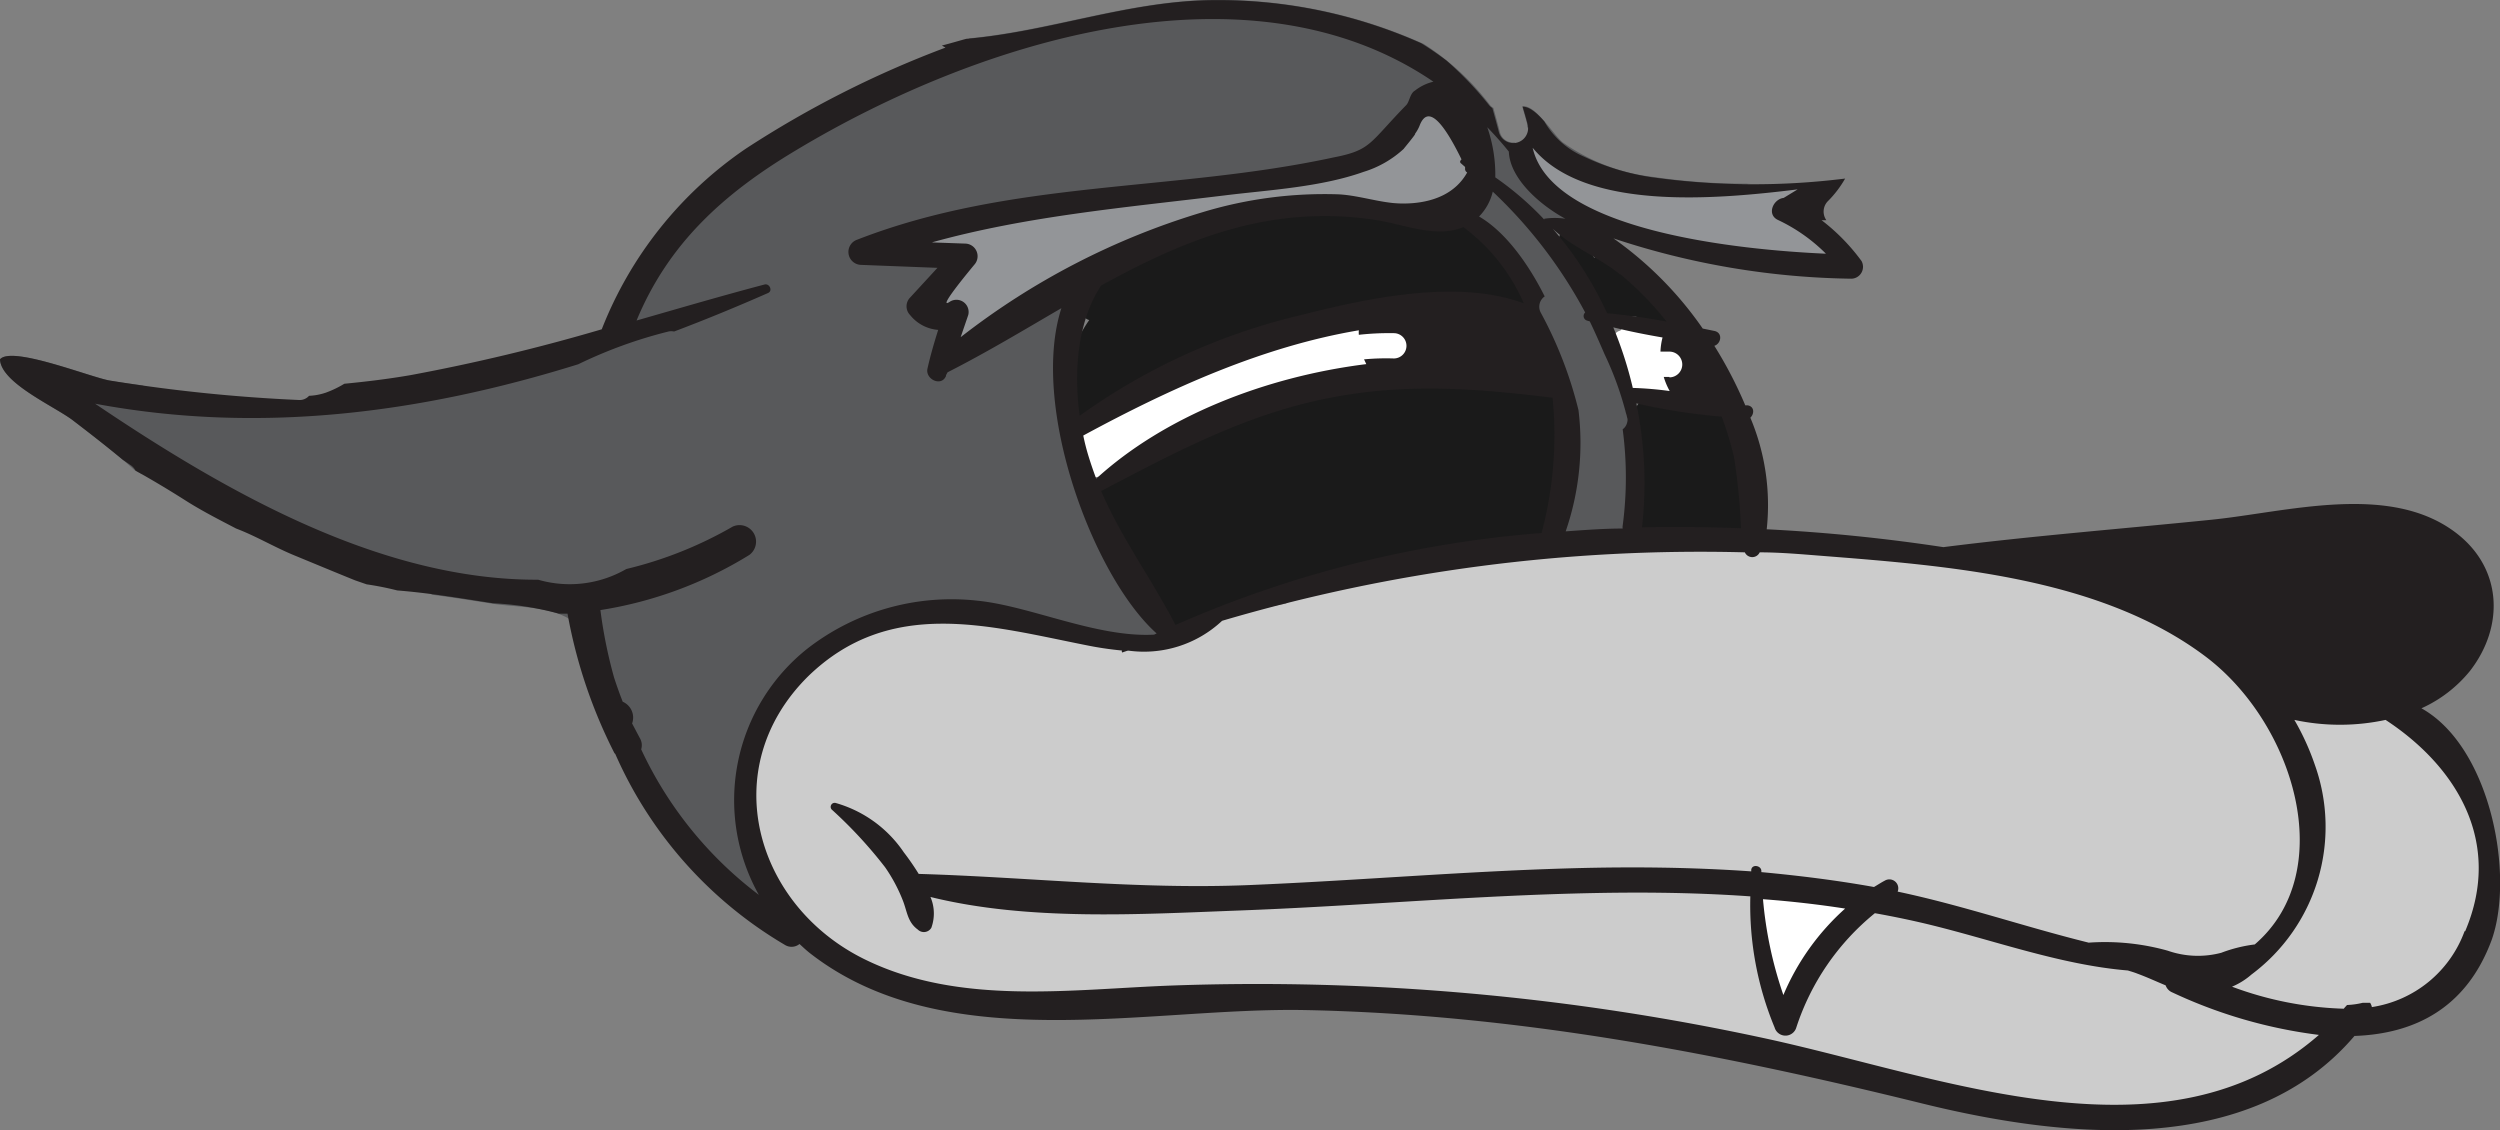 <svg xmlns="http://www.w3.org/2000/svg" viewBox="0 0 168.01 75.95"><rect x="0" y="0" width="168.01" height="75.95" fill="#808080" stroke="none"/><defs><style>.cls-1{fill:#ccc;}.cls-2{fill:#1a1a1a;}.cls-3{fill:#fff;}.cls-4{fill:#939598;}.cls-5{fill:#58595b;}.cls-6{fill:#231f20;}</style></defs><title>head4</title><g id="Layer_2" data-name="Layer 2"><g id="Layer_1-2" data-name="Layer 1"><path class="cls-1" d="M165.91,52.28c.08-2.33-2.79-3.76-4.72-4.42-3-1-6.05.24-8.81-1.18-2-4.28-6.26-6-10.83-7-5.19-1.18-11.83-3.46-17.27-2.46-2.81-.44-5.64-.8-8.49-1-4.33-.32-9.62-.77-13.84.84-5.24.34-11.13,1.08-15.55,3.51h0c-2.53.47-4.71.95-6.65,2.51-.51.09-1,.16-1.56.24a15.54,15.54,0,0,0-2.43.4c-4.54-2.11-12.21-4-16-1.77a.88.88,0,0,0-.61-.2c-2.3.12-4.44,2-5.81,3.73a13,13,0,0,0-2,3.42,5.87,5.87,0,0,0-.67,3.3c-.69,2.29.43,5,1.67,7,1.55,2.52,4,6.37,7.25,6.41a.57.57,0,0,0,.39-.15c3.15,1.93,8,2.79,11.59,1.46a12.31,12.31,0,0,0,3.4.49c1.54.1,3.84.4,5.41-.29,4.66.39,9.5-.26,14.16.25,7.56.84,15.59,1.06,22.92,3.15a1.09,1.09,0,0,0,.9-.09c3.39,2.22,7.82,2.13,11.73,2.87,4.36.83,8.5,2,12.9,1.68,4.81.65,10.88-3.26,14.58-5.19a1.15,1.15,0,0,0,.61-.73A3.33,3.33,0,0,0,160.22,68a1.08,1.08,0,0,0,.22-.44c3.23-.69,5.91-2.58,6.67-6.24.54-2.61.44-6.48-1.21-8.94C165.9,52.31,165.91,52.3,165.91,52.28Z"/><path class="cls-2" d="M95.07,25.09a31.21,31.21,0,0,0-10.85,2.7c-3.49,1.48-7.66,2.89-10.57,5.34a.45.45,0,0,0-.13.46A.88.88,0,0,0,74.14,35c.15,2.08,1,4.86,2.33,6.25s2.52,1.11,4.33.67c3.51-.86,6.85-2.62,10.41-3.48,4-1,8.39-.87,12.3-2.16a.79.79,0,0,0,.4-.29,1,1,0,0,0,.6-.84c.35-2.3,1.53-6.83-.13-8.83S97.26,25,95.07,25.09Z"/><path class="cls-2" d="M73.83,27.48a17,17,0,0,0,1.51-1,18.51,18.51,0,0,1,3.85-1.73c1.15-.41,2.32-.77,3.49-1.13,1.68-.45,3.36-.94,5-1.27A72.89,72.89,0,0,1,101.86,21a1,1,0,0,0,.73-1.63,1.12,1.12,0,0,0,0-.41c-.18-1.39-2.1-2.51-3.13-3.3a3.46,3.46,0,0,0-3.25-.61c-5.46-2.47-10.81-1.84-16.26.45-2,.86-4.56,1.57-6.08,3.27-.45.5-1.21,1.25-1.18,2a.7.7,0,0,0,.51.74,9,9,0,0,0-1.64,5.2,1,1,0,0,0,.21.67,1.1,1.1,0,0,0-.12.33h0a.9.9,0,0,0,.07.63.86.86,0,0,0,.93.38A1.72,1.72,0,0,0,73.83,27.48Z"/><path class="cls-2" d="M111.14,22.18c1.2.86,2.4-1.16,1.16-2l-.53-.39a.92.92,0,0,0-.48-.35c-1-.79-1.92-1.66-3-2.4a.77.77,0,0,0-1.14.3c-.37-.51-.6-1.1-1-1.63s-1.62-.26-1.33.56A9.25,9.25,0,0,0,106,18.67a8,8,0,0,0,.83,1c.19.2.5.4.75.61a.93.93,0,0,0,.94,1,11.53,11.53,0,0,1,1.44,0C110.37,21.63,110.76,21.92,111.14,22.18Z"/><path class="cls-2" d="M117.25,31.07a8.79,8.79,0,0,0-.28-2.94,1.6,1.6,0,0,0-1.4-1,19.88,19.88,0,0,0-3.43-.37,1,1,0,0,0-.85.47h0a.74.74,0,0,0-1.33.17,15,15,0,0,0,0,3.48c0,1.3-.17,2.56-.24,3.85a1,1,0,0,0,1.45,1,1.09,1.09,0,0,0,.46.06,17.39,17.39,0,0,1,4.61.25,1.27,1.27,0,0,0,1.54-1.54A12,12,0,0,1,117.25,31.07Z"/><path class="cls-3" d="M97.48,21.28c-2.66-.7-5.53-.12-8.14.61a25.4,25.4,0,0,0-4.77,1.65,36.13,36.13,0,0,0-11.83,5.34,1.07,1.07,0,0,0-.39,1,.81.81,0,0,0,.19.81,2.26,2.26,0,0,0,0,.45,1,1,0,0,0,.65.86c1,.34,2-.77,2.74-1.23.36-.22.76-.4,1.15-.6a.33.33,0,0,0,.17,0c2.92-.84,5.51-2.55,8.4-3.53a42,42,0,0,1,9.94-2,1.12,1.12,0,0,0,.87-.52,1,1,0,0,0,.47-.72l.25,0A1.1,1.1,0,0,0,97.48,21.28Z"/><path class="cls-3" d="M111.22,21.94a2.3,2.3,0,0,0-2,0,1.32,1.32,0,0,0-.33.28.57.57,0,0,0-.34.9h0c0,.24,0,.49,0,.73,0,1.22.39,3.32,2.09,3.11a1.47,1.47,0,0,0,.76-.37c1.22-.1,2.74-.47,2.68-2S112.33,22.33,111.22,21.94Z"/><path class="cls-3" d="M123.63,59.71a16.05,16.05,0,0,1-3.72-.39,1.36,1.36,0,0,0-1.65,1.45.82.82,0,0,0-.14.5,24.18,24.18,0,0,0,.9,5.14c.23.92,1.81,1,2,0a7.4,7.4,0,0,1,3.24-4.53A1.17,1.17,0,0,0,123.63,59.71Z"/><path class="cls-4" d="M96.76,7C95.5,7,94.64,8.55,94,9.78c-2.31,1.54-5,1.48-7.92,1.92-2,.31-4,.87-6,1.33a.93.93,0,0,0-1-.37c-4,0-9.13.47-12.81,2.31-.75.09-1.49.2-2.24.33l-.21,0c-.23.06-1.6.6-1.06,1.1a1,1,0,0,0,.45.25,1.06,1.06,0,0,0,.4.53,5.89,5.89,0,0,0,1.45.78,7.76,7.76,0,0,0-1.24,1.32c-.33.47-.94,1.89.18,1.9a.77.77,0,0,0,.1.28l-.08.09a1,1,0,0,0,1.2,1.56,12.24,12.24,0,0,0,3.35-2.41c3.28-1.25,6-3.66,9.47-4.51a1.19,1.19,0,0,0,.5-.27l1.29-.36a.85.85,0,0,0,.58-.88,21.37,21.37,0,0,0,3.08-.45c2.24-.36,4.48-.82,6.65-1.13a1.2,1.2,0,0,0,.59.22,26.56,26.56,0,0,0,4.17.38,2.71,2.71,0,0,0,.41.09,3.68,3.68,0,0,1,.65.35c.81.49,1.32-.19,1.34-.84,1.26-.38,1.54-1.69,1.41-3C98.65,9.24,98.24,6.94,96.76,7Z"/><path class="cls-4" d="M122.68,15.83a6.53,6.53,0,0,0-1.24-.62,2.92,2.92,0,0,0-.93-.64l-.31-.13.74-.17c1-.25.85-2-.26-1.9a58.89,58.89,0,0,1-6.91.35,34.32,34.32,0,0,0-4.85-.23c-.7-.31-1.51-.47-2.23-.78-1.24-.54-2.29-1.42-3.5-2a.54.54,0,0,0-.79.6,5,5,0,0,0,2.86,3.1,14.46,14.46,0,0,0,2.65,1.13c.77,1.51,3.4,1.62,4.9,1.79,1.89.2,3.77.31,5.65.59a11.33,11.33,0,0,0,4,.29C123.19,17.09,123.17,16.16,122.68,15.83Z"/><path class="cls-5" d="M111.19,11.9A13.12,13.12,0,0,1,105,9.55c-.63-.52-1.82-2.56-2.7-2.4.11.39.23.79.33,1.18a1.79,1.79,0,0,1,0,.23l0-.06c1.91,4.13,8.94,4.45,15,3.84A40.84,40.84,0,0,1,111.19,11.9Z"/><path class="cls-5" d="M109.9,31.88a7.54,7.54,0,0,0-.17-1.41,3.49,3.49,0,0,0-.27-.79,12.4,12.4,0,0,0-.63-3.8c-.08-.31-.17-.63-.26-1a7.26,7.26,0,0,0-2.08-4.66c-.26-.53-.53-1.06-.76-1.59A26,26,0,0,0,104.65,16a5.7,5.7,0,0,0-.44-.65l1,.08c1,.11,1-1.26.21-1.57a10.35,10.35,0,0,0-1.43-.46c-.29-.43-.73-.84-1-1.21a6.15,6.15,0,0,1-1.19-2.33l0-.29a.91.91,0,0,1-1-.69c-.14-.55-.29-1.09-.44-1.63a.68.68,0,0,1-.21-.17,17.33,17.33,0,0,0-4.46-4.12A33.54,33.54,0,0,0,81.48,0C75.88.05,70.6,2.07,65.09,2.58l.32.17C60.2,5.33,54.76,7.78,50,11c-2.81,1.88-6,4.47-6.88,7.84a4.69,4.69,0,0,0-.89,3.1c-7.49,3.43-15.29,3.7-23.26,5.85a.34.34,0,0,0-.12.06c-.63,0-1.24.05-1.85,0-2.42-.1-4.73-1.45-7-1.08a8.3,8.3,0,0,0-.38-.86c-.7-.1-1.41-.19-2.11-.31C6.27,25.43.79,23.2,0,24.15c.06,1.59,3.67,3.16,4.9,4.1,1.41,1.09,2.84,2.15,4.15,3.35l.5.27a5.17,5.17,0,0,1-.07-.55c0-.35,0-.73,0-1.1a37.33,37.33,0,0,0,6.25,3.34l2.2.92a25.37,25.37,0,0,0,11.4,5.29l-.36.19c1.4.18,2.78.4,4.18.62,1.65.25,4.05.13,5.46,1.26,1.77,1.43,2.4,4.48,2.64,7.19l.27-.22a12.08,12.08,0,0,0,1.7,3.43c1.51,2.27,3.22,4.41,4.76,6.66a1.17,1.17,0,0,0,1,.49,9.55,9.55,0,0,0,.88,1.42c.93,1.21,3,.14,2.12-1.24-2.83-4.52-1.26-8.87.7-13.22,3.28-2.57,6.21-5.21,10.79-5.44,4.29-.21,8.52,2.59,12.69,1.9,1.38.93,3.22-1,1.86-2.09a16.14,16.14,0,0,1-4.53-5.86c-.55-1.23-1-2.46-1.47-3.67a18,18,0,0,1,.65-9.9c.58-1.57-1.85-2.16-2.47-.68l-.21.55a19.32,19.32,0,0,0-2.46,1.4c-1.42.73-3,1.31-4.38,2.17.2-.57.43-1.13.66-1.73a1.23,1.23,0,0,0-1.17-1.54c-.32,0-.61,0-.91-.06.47-.77.9-1.56,1.38-2.32a.32.32,0,0,0,0-.09l.41-.07a.94.94,0,0,0,0-1.8,23.78,23.78,0,0,0-4-.43,3.65,3.65,0,0,0,.9-.69c2.49-.38,5-1.07,7.37-1.64,4-.95,7.88-.94,11.91-1.46,5.84-.76,12.56-1.59,16.88-5.91.73.88,1.47,1.73,2.27,2.56a1.33,1.33,0,0,0,.63.37,6.57,6.57,0,0,0,.72,2.37,5.22,5.22,0,0,0-1.31,1,1.18,1.18,0,0,0-.18,1.43c2,2.81,4.7,5.74,5.69,9.12.95,3.22.8,6.85.62,10.23a1.19,1.19,0,0,0,.32,2.18h0a1.3,1.3,0,0,0,1.15.18c1.36.15,2.83,0,3.2-1.51A11.18,11.18,0,0,0,109.9,31.88Z"/><path class="cls-6" d="M162.73,47.6A8.89,8.89,0,0,0,166,45.08c2.32-3,2.16-6.88-.92-9.25-4.47-3.44-11.4-1.41-16.48-.9-6,.61-12,1.08-18,1.84-3.88-.59-7.86-1-11.87-1.2a15.12,15.12,0,0,0-1.1-7.5c.27-.25.29-.75-.18-.83l-.16,0a28.13,28.13,0,0,0-2.08-4c.46-.14.59-.88,0-1l-.78-.16a24.35,24.35,0,0,0-6-6.06,52.76,52.76,0,0,0,16,2.71.8.8,0,0,0,.67-1.19,13.43,13.43,0,0,0-2.68-2.74l.32,0a1,1,0,0,1,.09-1.27A7.09,7.09,0,0,0,124,12a49.67,49.67,0,0,1-12.78-.06,16,16,0,0,1-4.59-1.33l-.22-.1,0,0a5.61,5.61,0,0,1-2.62-2.34c-.49-.57-1-1-1.46-1,.11.39.23.78.33,1.18a1,1,0,0,1-1.93.53c-.14-.54-.29-1.08-.44-1.62a.88.88,0,0,1-.21-.18,22.39,22.39,0,0,0-2.86-3c-.55-.42-1.12-.81-1.7-1.17a33.52,33.52,0,0,0-14-2.9c-5.67.05-11,2.13-16.59,2.6h0c-.54.15-1.08.31-1.63.45l.24.14A68.62,68.62,0,0,0,50.11,10a26.25,26.25,0,0,0-9.67,12.13,128.42,128.42,0,0,1-12.85,3.08c-1.5.26-3,.44-4.45.58a6.9,6.9,0,0,1-1.25.6,4,4,0,0,1-1.12.21.85.85,0,0,1-.71.28,109.59,109.59,0,0,1-12.64-1.3C6.27,25.43.79,23.2,0,24.15c.06,1.59,3.67,3.16,4.9,4.1S7.16,30,8.24,30.89l.51.35a1,1,0,0,1,.36.39c1.13.63,2.25,1.3,3.35,2s2.26,1.29,3.41,1.89c1.32.5,2.57,1.25,3.88,1.79S22.5,38.45,23.86,39l.78.27a20.28,20.28,0,0,1,2.06.41c2.15.17,4.27.53,6.42.86a20.88,20.88,0,0,1,4.44.7l.58,0a33.84,33.84,0,0,0,3.15,9.37l.06.06A27.91,27.91,0,0,0,52.73,63.49a.85.85,0,0,0,1-.05c.22.2.44.41.68.6,9.08,7.1,22.69,3.64,33.27,3.84,14.21.28,27.81,2.9,41.55,6.29,9.56,2.35,22,3.66,29-4.55,4-.14,7.51-1.83,9.22-6.45C169,58.79,167.37,50.19,162.73,47.6ZM115.71,28a23.47,23.47,0,0,1,.82,2.71A40.37,40.37,0,0,1,117,35.5c-2.21-.08-4.43-.11-6.65-.06a26.6,26.6,0,0,0-.38-8.33A41.09,41.09,0,0,0,115.71,28Zm-3.52-2.67h-.38a4.66,4.66,0,0,0,.4.95,23.26,23.26,0,0,0-2.48-.21A26.44,26.44,0,0,0,108.42,22c1.09.27,2.2.49,3.31.68a4.36,4.36,0,0,0-.14.95h.6A.85.85,0,0,1,112.19,25.36Zm-3.32-6.92A21.39,21.39,0,0,1,112,21.61c-1.33-.24-2.68-.44-4-.56a23.65,23.65,0,0,0-3.65-5.68C105.64,16.6,107.47,17.3,108.87,18.44Zm12-5.72-1,.61c-.7.08-1.16,1.11-.39,1.48a11.44,11.44,0,0,1,3.23,2.27C117,16.8,104.27,15.55,103,9.93,106.47,14.18,115.21,13.42,120.87,12.72ZM101.4,10.19c.07,1.8,2.06,3.57,3.8,4.51a4.83,4.83,0,0,0-1.42,0,0,0,0,0,0,0,.06l.07.07a20.71,20.71,0,0,0-3.36-2.91,9.72,9.72,0,0,0-.54-3.37C100.43,9.05,100.93,9.6,101.4,10.19Zm-1.08,2.69A31.52,31.52,0,0,1,106.53,21a.32.32,0,0,0,.11.54l.2.06c.35.72.67,1.46,1,2.22A21.76,21.76,0,0,1,109.33,28a.76.76,0,0,1-.28.85,24.6,24.6,0,0,1,0,6.48.59.59,0,0,0,0,.19c-1.28,0-2.56.1-3.83.19a18.23,18.23,0,0,0,.86-8.15A27.27,27.27,0,0,0,103.54,21a.84.84,0,0,1,.27-1.08c-1-2-2.54-4.28-4.41-5.37A3.57,3.57,0,0,0,100.32,12.88Zm-9,9.32a1.51,1.51,0,0,0,0,.3,18.4,18.4,0,0,1,2.35-.11.85.85,0,0,1,0,1.7,16,16,0,0,0-2,.06l.15.32C85,25.32,78.23,28,73.67,32.17c-.18-.48-.36-1-.51-1.49a14.52,14.52,0,0,1-.36-1.41C78.69,26.08,84.86,23.29,91.3,22.2ZM72.56,27.94c-.42-3-.13-6.38,1.44-8.75,5.64-3.11,11.45-5.51,18.55-4.39,1.79.28,4,1.23,5.79.46a12.68,12.68,0,0,1,4.07,5.13c-4.53-1.7-10.74-.29-15.09.81A42,42,0,0,0,72.56,27.94ZM89.4,26.73c5.12-1,9.91-.62,14.94,0a25.55,25.55,0,0,1-.74,9.09A75.61,75.61,0,0,0,79,42h0c-1.64-3.15-3.63-5.83-5-9C79,30.38,83.77,27.82,89.4,26.73Zm8.81-16c-.09.07-.13.18,0,.27l.25.22,0,.12a.26.26,0,0,0,.14.25c-.73,1.32-2.19,2.09-4.34,2.09-1.38,0-2.89-.55-4.31-.62a28.22,28.22,0,0,0-9.13,1.2,49.51,49.51,0,0,0-16.26,8.4l.51-1.49a.82.82,0,0,0-1.21-.91c-1.09.74,1.76-2.63,1.6-2.45a.85.85,0,0,0-.61-1.44l-2.23-.08c6.41-1.78,13.07-2.35,19.7-3.16,3-.37,6.42-.55,9.32-1.58A7,7,0,0,0,94.34,10c-.09.09.89-1.07.75-1a2.5,2.5,0,0,0,.31-.55C95.9,7.13,96.84,7.89,98.21,10.69ZM43.09,50.36a.94.94,0,0,0-.08-.74c-.19-.35-.37-.7-.53-1a1.16,1.16,0,0,0-.63-1.46c-.21-.53-.4-1.07-.58-1.62A31.9,31.9,0,0,1,40.35,41a27,27,0,0,0,10-3.7,1.11,1.11,0,0,0-1.11-1.91,26.76,26.76,0,0,1-7.15,2.85,7.6,7.6,0,0,1-5.92.72C25.71,39,15.43,33.23,6.39,27.13c11,2.06,21.88.65,32.47-2.65a30.94,30.94,0,0,1,6.06-2.2.87.87,0,0,1,.38,0c2.12-.8,4.23-1.67,6.32-2.59.33-.15.09-.66-.24-.57-2.88.76-5.74,1.6-8.6,2.42,2.13-5.14,5.8-8.5,10.68-11.42C65.89,2.64,84-2.91,96.33,5.49a3.17,3.17,0,0,0-1.24.6c-.35.2-.36.77-.61,1-2.47,2.53-2.32,3-4.86,3.49C78.9,12.9,68,12.06,57.6,16.11a.87.87,0,0,0,.24,1.69L63,18,61.16,20a.84.84,0,0,0,0,1.17,2.67,2.67,0,0,0,1.89,1c-.27.86-.52,1.71-.72,2.6-.16.71.92,1.24,1.24.51,0-.09.07-.17.11-.26,2.62-1.33,5.14-2.85,7.65-4.31-2.12,6.59,2.13,18.05,6.4,21.86l-.17.08c-3.85.21-8.31-1.92-11.86-2.28a15.8,15.8,0,0,0-11.4,3.19A13,13,0,0,0,51,60.14,26,26,0,0,1,43.09,50.36Zm75.7,19.46a161.06,161.06,0,0,0-40-3.59c-6.82.25-14.29,1.37-20.66-1.75-7.35-3.59-10.06-12.81-3.85-19C59.79,40.1,66.45,42.06,73,43.36a22.81,22.81,0,0,0,2.42.36l0,0c-.07,0,0,.16,0,.13l.38-.13a7.68,7.68,0,0,0,6.33-2,113.66,113.66,0,0,1,35.13-4.6.55.55,0,0,0,1,0c1.41,0,2.82.13,4.24.24,8.52.67,18.66,1.45,25.72,6.76,5.95,4.48,9,14.45,3.31,19.35a9.63,9.63,0,0,0-2.25.56,6.13,6.13,0,0,1-3.6-.14,15.61,15.61,0,0,0-5.31-.54c-4.29-1.06-8.48-2.51-12.84-3.43a.6.6,0,0,0-.86-.74c-.25.13-.49.29-.73.43-2.51-.45-5-.76-7.57-1v-.08c0-.36-.62-.48-.68-.08,0,0,0,.08,0,.11-4-.28-8-.32-12-.21-7.26.2-14.49.83-21.74,1.13-7.5.31-14.76-.53-22.21-.75a16.86,16.86,0,0,0-1-1.45,8.24,8.24,0,0,0-4.59-3.32.27.27,0,0,0-.26.44,29.91,29.91,0,0,1,3.59,3.88,10.81,10.81,0,0,1,1.2,2.25c.29.74.31,1.44,1,1.94a.58.58,0,0,0,.91-.12,2.81,2.81,0,0,0-.06-2.07c6.59,1.63,14.07,1.16,20.75.91,7.5-.28,15-.94,22.47-1.14,4-.11,7.93-.09,11.88.19a21.44,21.44,0,0,0,1.63,8.81.76.76,0,0,0,1.46,0A16.46,16.46,0,0,1,126,61.37c1,.18,2,.38,3,.61,4.65,1.07,9.29,2.85,14,3.24.22.07.44.13.66.22.63.23,1.25.52,1.88.78a.79.79,0,0,0,.46.48,32.68,32.68,0,0,0,9.84,2.85C145.64,78.46,130.73,72.43,118.79,69.82ZM124,61.06a16.26,16.26,0,0,0-4.15,5.81,26.8,26.8,0,0,1-1.37-6.44Q121.3,60.64,124,61.06Zm41.63,1.52a7.9,7.9,0,0,1-6.23,5.1.81.81,0,0,0-.12-.29l-.49,0a5.31,5.31,0,0,1-1.06.15c-.07.08-.15.16-.22.25A23.45,23.45,0,0,1,150,66.31a4.82,4.82,0,0,0,1.31-.82,12.38,12.38,0,0,0,4.25-14.11,16.78,16.78,0,0,0-1.37-3,14.56,14.56,0,0,0,6.13,0C165.05,51.48,168.23,56.56,165.67,62.58Z"/></g></g></svg>